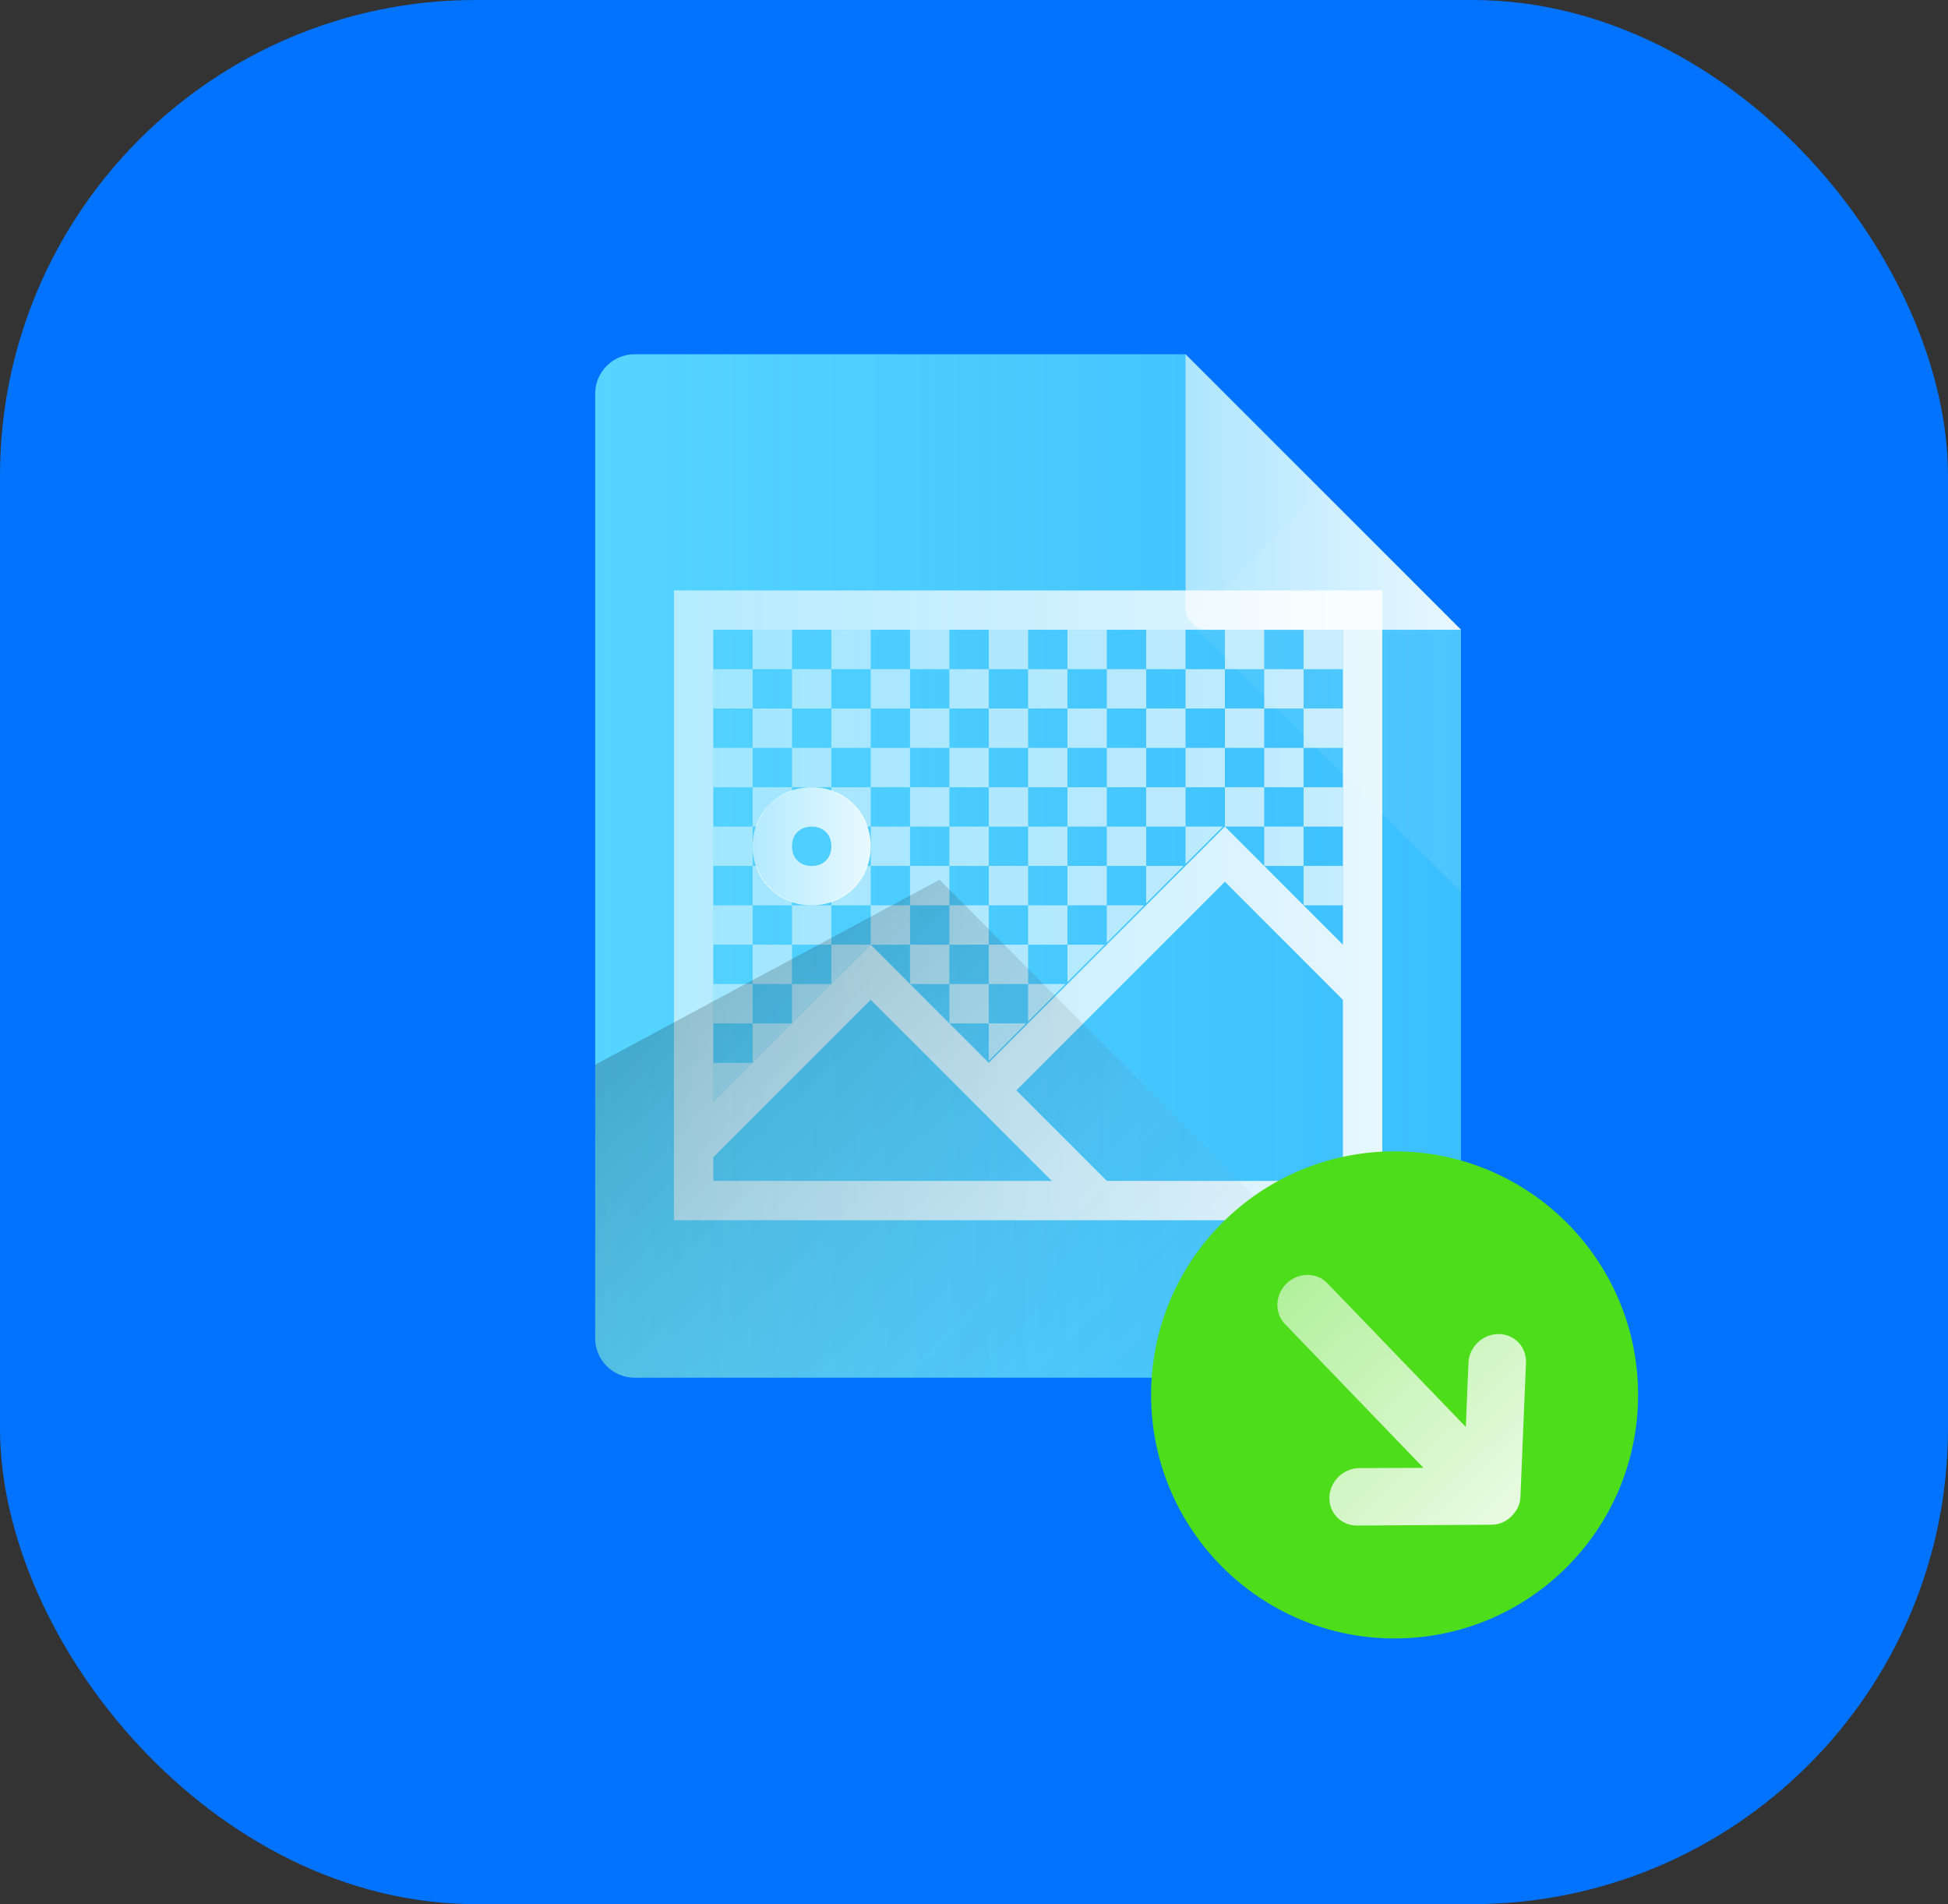 <svg width="44" height="43" viewBox="0 0 44 43" fill="none" xmlns="http://www.w3.org/2000/svg">
<rect x="0" y="0" width="44" height="43" fill="#333333" stroke="none"/>
<rect width="44" height="43" rx="10.747" fill="#0173FF"/>
<path d="M33 14.222V30.222C33 30.622 32.733 30.933 32.378 31.067C32.289 31.111 32.2 31.111 32.111 31.111H14.333C13.844 31.111 13.444 30.711 13.444 30.222V8.889C13.444 8.4 13.844 8 14.333 8H26.778L33 14.222Z" fill="url(#paint0_linear)"/>
<g opacity="0.8">
<path d="M17 14.222H17.889V15.111H17V14.222ZM18.778 14.222H19.667V15.111H18.778V14.222ZM16.111 16.889H17V17.778H16.111V16.889ZM16.111 18.667H17V19.555H16.111V18.667ZM17.889 20.355C17.489 20.222 17.222 19.911 17.089 19.555H17V20.444H17.889V20.355ZM20.555 19.555H21.444V20.444H20.555V19.555ZM22.333 19.555H23.222V20.444H22.333V19.555ZM22.333 16H23.222V16.889H22.333V16ZM21.444 15.111H22.333V16H21.444V15.111ZM20.555 14.222H21.444V15.111H20.555V14.222ZM22.333 14.222H23.222V15.111H22.333V14.222ZM16.111 15.111H17V16H16.111V15.111ZM17.889 15.111H18.778V16H17.889V15.111ZM17 16H17.889V16.889H17V16ZM19.667 15.111H20.555V16H19.667V15.111ZM18.778 16H19.667V16.889H18.778V16ZM20.555 16H21.444V16.889H20.555V16ZM19.667 16.889H20.555V17.778H19.667V16.889ZM21.444 16.889H22.333V17.778H21.444V16.889ZM20.555 17.778H21.444V18.667H20.555V17.778ZM22.333 17.778H23.222V18.667H22.333V17.778ZM21.444 18.667H22.333V19.555H21.444V18.667ZM19.667 18.667H20.555V19.555H19.667V18.667ZM19.578 19.555C19.444 19.956 19.133 20.222 18.778 20.355V20.444H19.667V19.555H19.578ZM17.889 16.889H18.778V17.778H17.889V16.889ZM17.889 17.867V17.778H17V18.667H17.089C17.222 18.267 17.489 18 17.889 17.867ZM18.778 17.778V17.867C19.178 18 19.444 18.311 19.578 18.667H19.667V17.778H18.778ZM24.111 14.222H25V15.111H24.111V14.222ZM25.889 14.222H26.778V15.111H25.889V14.222ZM23.222 16.889H24.111V17.778H23.222V16.889ZM23.222 18.667H24.111V19.555H23.222V18.667ZM24.111 19.555H25V20.444H24.111V19.555ZM29.444 19.555H30.333V20.444H29.444V19.555ZM29.444 16H30.333V16.889H29.444V16ZM28.555 15.111H29.444V16H28.555V15.111ZM27.667 14.222H28.555V15.111H27.667V14.222ZM29.444 14.222H30.333V15.111H29.444V14.222ZM23.222 15.111H24.111V16H23.222V15.111ZM25 15.111H25.889V16H25V15.111ZM24.111 16H25V16.889H24.111V16ZM26.778 15.111H27.667V16H26.778V15.111ZM25.889 16H26.778V16.889H25.889V16ZM27.667 16H28.555V16.889H27.667V16ZM26.778 16.889H27.667V17.778H26.778V16.889ZM28.555 16.889H29.444V17.778H28.555V16.889ZM27.667 17.778H28.555V18.667H27.667V17.778ZM29.444 17.778H30.333V18.667H29.444V17.778ZM28.555 18.667H29.444V19.555H28.555V18.667ZM27.622 18.667H26.778V19.511L27.622 18.667ZM26.733 19.555H25.889V20.4L26.733 19.555ZM25 16.889H25.889V17.778H25V16.889ZM24.111 17.778H25V18.667H24.111V17.778ZM25.889 17.778H26.778V18.667H25.889V17.778ZM25 18.667H25.889V19.555H25V18.667ZM16.111 22.222H17V23.111H16.111V22.222ZM16.111 24.889L17 24H16.111V24.889ZM22.333 21.333H23.222V22.222H22.333V21.333ZM21.444 20.444H22.333V21.333H21.444V20.444ZM16.111 20.444H17V21.333H16.111V20.444ZM17.889 20.444H18.778V21.333H17.889V20.444ZM17 21.333H17.889V22.222H17V21.333ZM19.667 20.444H20.555V21.333H19.667V20.444ZM18.778 22.222L19.667 21.333H18.778V22.222ZM20.555 21.333H21.444V22.222H20.555V21.333ZM21.444 22.222H22.333V23.111H21.444V22.222ZM23.178 23.111H22.333V23.956L23.178 23.111ZM17.889 23.111L18.778 22.222H17.889V23.111ZM17 24L17.889 23.111H17V24ZM23.222 20.444H24.111V21.333H23.222V20.444ZM25.844 20.444H25V21.289L25.844 20.444ZM24.956 21.333H24.111V22.178L24.956 21.333ZM24.067 22.222H23.222V23.067L24.067 22.222Z" fill="url(#paint1_linear)"/>
</g>
<path d="M15.222 13.334V27.556H31.222V13.334H15.222ZM16.111 26.667V26.134L19.667 22.578L21.711 24.622L22.333 25.245L23.756 26.667H16.111ZM30.333 26.667H25L22.956 24.622L27.667 19.911L30.333 22.578V26.667ZM27.667 18.667L22.333 24L19.667 21.334L16.111 24.889V14.222H30.333V21.334L27.667 18.667Z" fill="url(#paint2_linear)"/>
<path d="M18.333 17.778C17.578 17.778 17 18.356 17 19.111C17 19.867 17.578 20.445 18.333 20.445C19.089 20.445 19.667 19.867 19.667 19.111C19.667 18.356 19.089 17.778 18.333 17.778ZM18.333 19.556C18.067 19.556 17.889 19.378 17.889 19.111C17.889 18.845 18.067 18.667 18.333 18.667C18.6 18.667 18.778 18.845 18.778 19.111C18.778 19.378 18.6 19.556 18.333 19.556Z" fill="url(#paint3_linear)"/>
<path opacity="0.1" d="M33 14.223V20.134L26.911 14.089L26.867 14.045L29.845 11.067L33 14.223Z" fill="url(#paint4_linear)"/>
<path d="M32.378 31.067C32.289 31.111 32.2 31.111 32.111 31.111H14.333C13.844 31.111 13.444 30.711 13.444 30.222V24.044L21.222 19.867L32.378 31.067Z" fill="url(#paint5_linear)"/>
<path d="M33 14.222H27.311C27.178 14.222 27.044 14.178 26.956 14.089L26.911 14.044C26.822 13.956 26.778 13.867 26.778 13.733V8L33 14.222Z" fill="url(#paint6_linear)"/>
<circle cx="31.5" cy="31.5" r="5.5" fill="#4DDD1B"/>
<path d="M34.468 30.773L34.343 33.786C34.342 33.96 34.267 34.118 34.137 34.244C34.007 34.369 33.847 34.437 33.672 34.432L30.651 34.45C30.293 34.453 30.013 34.162 30.028 33.804C30.044 33.446 30.346 33.155 30.704 33.153L32.153 33.148L29.026 29.902C28.781 29.648 28.798 29.237 29.062 28.982C29.327 28.727 29.738 28.726 29.982 28.979L33.109 32.224L33.168 30.777C33.183 30.419 33.486 30.128 33.844 30.126C34.204 30.125 34.482 30.414 34.468 30.773Z" fill="url(#paint7_linear)"/>
<defs>
<linearGradient id="paint0_linear" x1="-5.081" y1="21.739" x2="105.032" y2="21.739" gradientUnits="userSpaceOnUse">
<stop stop-color="#74EAFF"/>
<stop offset="1" stop-color="#2AE0FF" stop-opacity="0"/>
</linearGradient>
<linearGradient id="paint1_linear" x1="36.144" y1="20.944" x2="-10.185" y2="20.944" gradientUnits="userSpaceOnUse">
<stop stop-color="white"/>
<stop offset="1" stop-color="white" stop-opacity="0"/>
</linearGradient>
<linearGradient id="paint2_linear" x1="37.759" y1="22.296" x2="-14.361" y2="22.296" gradientUnits="userSpaceOnUse">
<stop stop-color="white"/>
<stop offset="1" stop-color="white" stop-opacity="0"/>
</linearGradient>
<linearGradient id="paint3_linear" x1="20.756" y1="19.458" x2="12.069" y2="19.458" gradientUnits="userSpaceOnUse">
<stop stop-color="white"/>
<stop offset="1" stop-color="white" stop-opacity="0"/>
</linearGradient>
<linearGradient id="paint4_linear" x1="35.506" y1="16.781" x2="15.526" y2="16.781" gradientUnits="userSpaceOnUse">
<stop stop-color="white"/>
<stop offset="1" stop-color="white" stop-opacity="0"/>
</linearGradient>
<linearGradient id="paint5_linear" x1="14.795" y1="22.702" x2="27.769" y2="35.676" gradientUnits="userSpaceOnUse">
<stop stop-opacity="0.2"/>
<stop offset="1" stop-color="#E8E8E8" stop-opacity="0"/>
</linearGradient>
<linearGradient id="paint6_linear" x1="35.542" y1="11.921" x2="15.273" y2="11.921" gradientUnits="userSpaceOnUse">
<stop stop-color="white"/>
<stop offset="1" stop-color="white" stop-opacity="0"/>
</linearGradient>
<linearGradient id="paint7_linear" x1="35.673" y1="36.911" x2="19.151" y2="19.761" gradientUnits="userSpaceOnUse">
<stop stop-color="white"/>
<stop offset="1" stop-color="white" stop-opacity="0"/>
</linearGradient>
</defs>
</svg>
